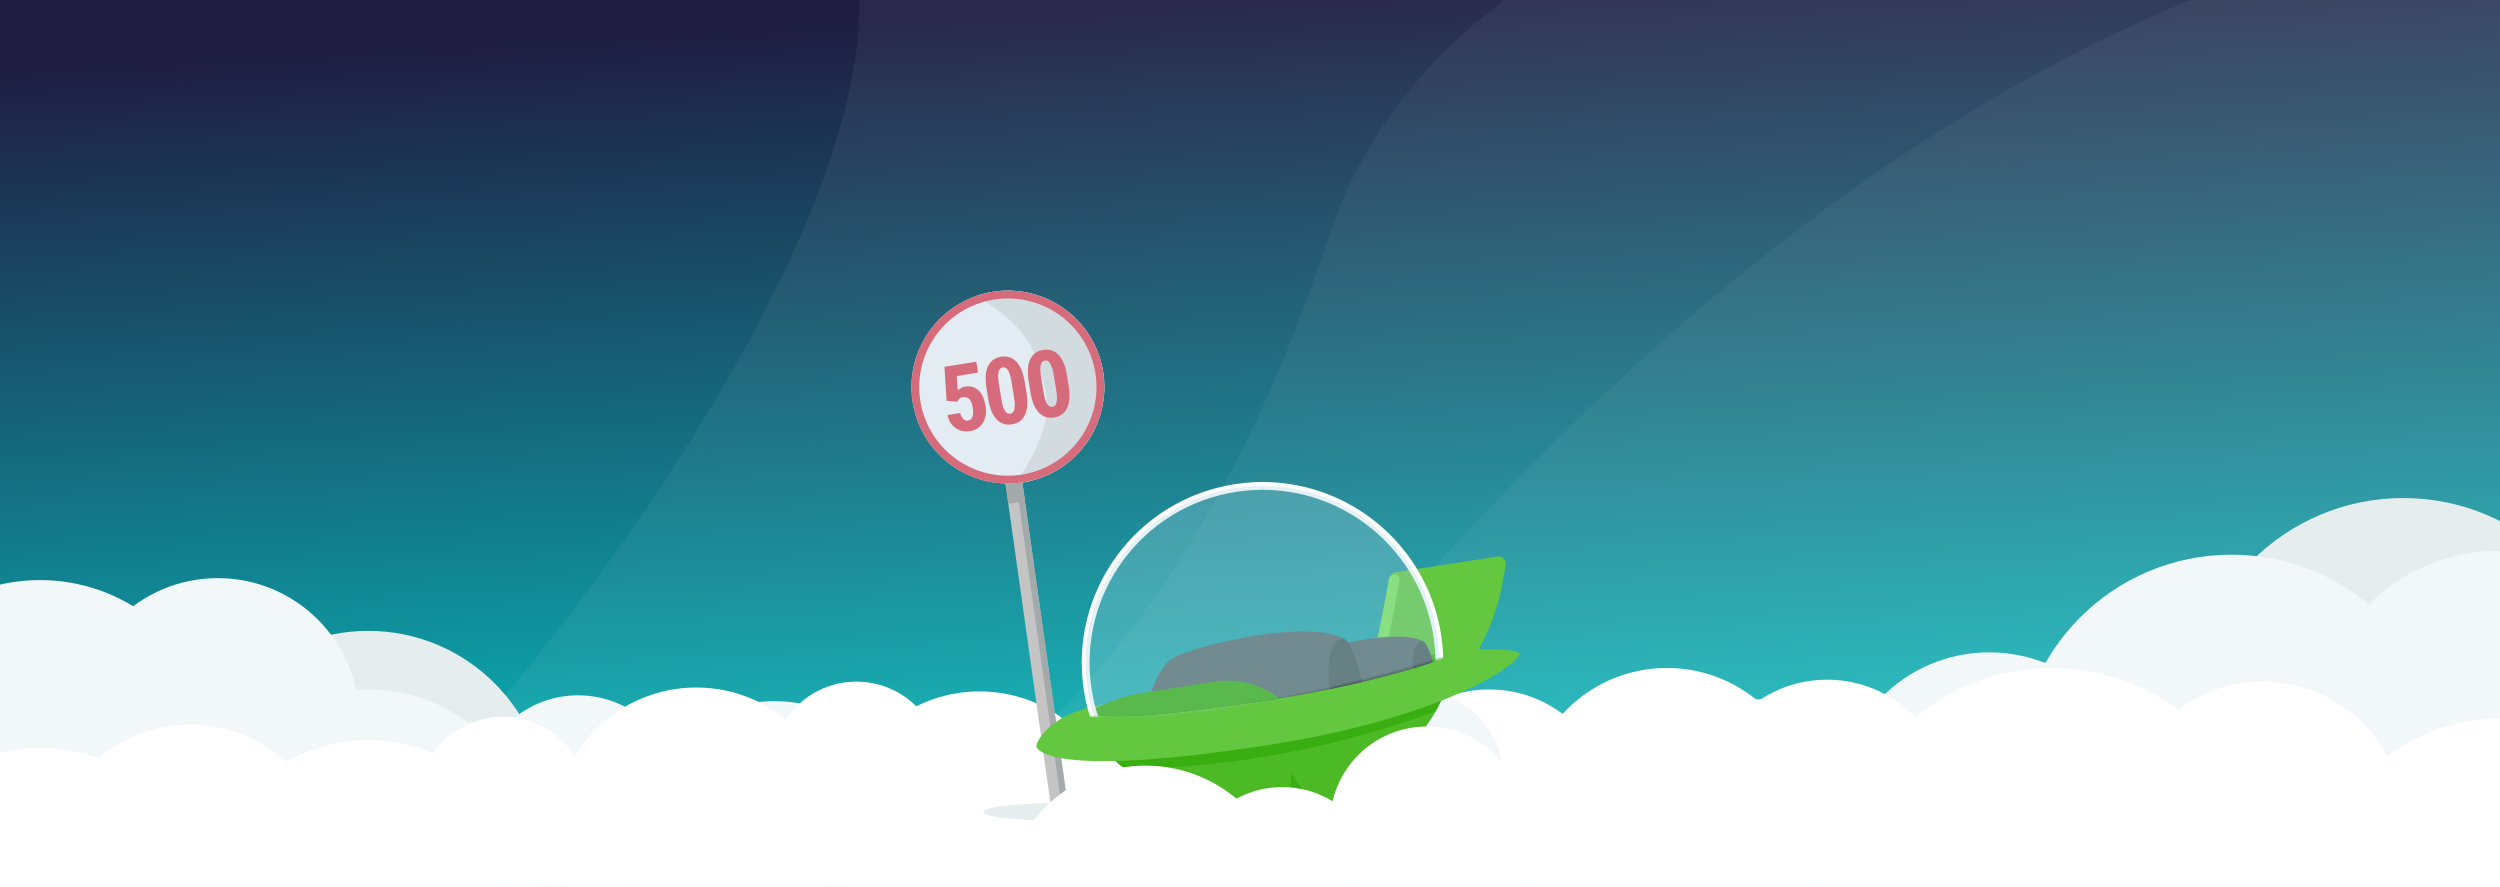 <svg width="1280" height="454" viewBox="0 0 1280 454" fill="none" xmlns="http://www.w3.org/2000/svg">
<rect x="0" y="0" width="1280" height="454" fill="#333333" stroke="none"/>
<g clip-path="url(#clip0)">
<g clip-path="url(#clip1)">
<rect width="1280" height="840" fill="white"/>
<rect width="1280" height="378" fill="white"/>
<rect x="-5" width="1285" height="406" fill="url(#paint0_linear)"/>
<g opacity="0.5">
<path d="M158.5 455.085C91.3 501.085 62.167 602.252 56 647.085H1508.5L1531.5 -118.915C1187.33 -136.082 496.1 -169.915 484.5 -167.915C470 -165.415 437 -141.915 440 -0.415C443 141.085 242.5 397.585 158.5 455.085Z" fill="white" fill-opacity="0.1" style="mix-blend-mode:soft-light"/>
<path d="M343 501.585C270.2 552.385 220.667 626.418 205 657.085L1477 625.585C1505.33 418.752 1545 -8.715 1477 -63.915C1392 -132.915 774.5 -164.915 680.5 120.585C586.5 406.085 434 438.085 343 501.585Z" fill="white" fill-opacity="0.1" style="mix-blend-mode:soft-light"/>
<g style="mix-blend-mode:soft-light">
<path d="M499.344 529.088C395.422 556.207 317.814 625.719 292 657.085L1440.64 623.771C1570.71 497.332 1825.17 64.293 1513 -26.415C1122.79 -139.8 810.61 208.803 730.171 294.719C649.731 380.635 629.247 495.189 499.344 529.088Z" fill="white" fill-opacity="0.1"/>
</g>
</g>
<circle cx="188.5" cy="414.5" r="91.5" fill="#E6EDEF"/>
<circle cx="111.5" cy="391.5" r="72.5" fill="#E6EDEF"/>
<circle cx="197.5" cy="455.5" r="85.5" fill="#E6EDEF"/>
<circle cx="1230.5" cy="364.5" r="109.5" fill="#E6EDEF"/>
<circle cx="1158.5" cy="448.5" r="72.5" fill="#E6EDEF"/>
<circle cx="1279.5" cy="399.5" r="94.5" fill="#E6EDEF"/>
<circle cx="1086.5" cy="428.5" r="43.5" fill="#E6EDEF"/>
<circle cx="1085.5" cy="406.5" r="77.5" fill="#E6EDEF"/>
<circle cx="988.5" cy="433.5" r="62.5" fill="#E6EDEF"/>
<circle cx="20.5" cy="388.5" r="91.5" fill="#F2F7F9"/>
<circle cx="111.5" cy="368.5" r="72.5" fill="#F2F7F9"/>
<circle cx="188.5" cy="438.5" r="85.5" fill="#F2F7F9"/>
<circle cx="396.5" cy="431.5" r="72.5" fill="#F2F7F9"/>
<circle cx="515.5" cy="453.5" r="72.5" fill="#F2F7F9"/>
<circle cx="712.5" cy="433.5" r="72.5" fill="#F2F7F9"/>
<circle cx="903.5" cy="430.5" r="72.5" fill="#F2F7F9"/>
<circle cx="1142.5" cy="393.5" r="109.5" fill="#F2F7F9"/>
<circle cx="1158.5" cy="425.5" r="72.5" fill="#F2F7F9"/>
<circle cx="1279.5" cy="376.5" r="94.5" fill="#F2F7F9"/>
<circle cx="1086.5" cy="405.5" r="43.5" fill="#F2F7F9"/>
<circle cx="296" cy="408" r="52" fill="#F2F7F9"/>
<circle cx="609.5" cy="443.5" r="62.5" fill="#F2F7F9"/>
<circle cx="1018.5" cy="411.5" r="77.5" fill="#F2F7F9"/>
<circle cx="812.5" cy="441.5" r="62.5" fill="#F2F7F9"/>
<circle cx="20.5" cy="474.5" r="91.5" fill="white"/>
<circle cx="97.5" cy="443.5" r="72.5" fill="white"/>
<circle cx="188.5" cy="464.5" r="85.5" fill="white"/>
<circle cx="356.5" cy="424.5" r="72.5" fill="white"/>
<circle cx="501.5" cy="426.5" r="72.5" fill="white"/>
<circle cx="677.5" cy="426.5" r="72.5" fill="white"/>
<circle cx="853.5" cy="414.5" r="72.5" fill="white"/>
<circle cx="1050.5" cy="451.5" r="109.5" fill="white"/>
<circle cx="1158.5" cy="421.5" r="72.5" fill="white"/>
<circle cx="1279.5" cy="462.5" r="94.5" fill="white"/>
<circle cx="438.5" cy="392.5" r="43.5" fill="white"/>
<circle cx="257.5" cy="410.5" r="43.5" fill="white"/>
<circle cx="591.5" cy="420.5" r="62.5" fill="white"/>
<circle cx="935.5" cy="410.5" r="62.5" fill="white"/>
<circle cx="762.5" cy="415.5" r="62.5" fill="white"/>
<rect y="397" width="1280" height="523" fill="white"/>
<ellipse cx="666.029" cy="426.088" rx="97.029" ry="6.088" fill="#E6EDEF"/>
<ellipse cx="543.692" cy="415.695" rx="40.182" ry="4.592" fill="#E6EDEF"/>
<rect x="511.948" y="227.323" width="8.628" height="191.73" transform="rotate(-8.016 511.948 227.323)" fill="#C4C4C4"/>
<rect x="517.33" y="226.565" width="3.193" height="191.73" transform="rotate(-8.016 517.33 226.565)" fill="#A4A9AB"/>
<rect x="511.948" y="227.323" width="8.628" height="30.906" transform="rotate(-8.016 511.948 227.323)" fill="#A4A9AB"/>
<circle cx="516.042" cy="198.186" r="49.37" transform="rotate(-18.742 516.042 198.186)" fill="#E3ECF2"/>
<path d="M562.795 182.322C571.556 208.143 557.726 236.177 531.905 244.938C506.084 253.699 540.181 233.525 535.609 200.657C528.962 176.592 527.406 169.022 500.18 151.433C526 142.672 554.034 156.502 562.795 182.322Z" fill="#D1DBE0"/>
<circle cx="516.042" cy="198.186" r="47.37" transform="rotate(-18.742 516.042 198.186)" stroke="#D66C7B" stroke-width="4"/>
<circle cx="728" cy="396" r="41" fill="#F2F7F9"/>
<path d="M603.36 404.866L598.286 425.329C598.286 425.329 598.233 427.807 604.312 426.873C610.391 425.939 642.577 418.004 642.577 418.004C642.577 418.004 623.423 418.273 621.274 413.152C619.125 408.031 603.36 404.866 603.36 404.866Z" fill="#63C740"/>
<path d="M621.274 413.152C620.034 410.21 614.293 407.907 609.637 406.486C607.978 407.006 606.589 408.157 605.771 409.691L602.209 423.682C602.209 423.682 601.702 426.605 604.312 426.873C610.386 425.94 642.576 418.004 642.576 418.004C642.576 418.004 623.423 418.273 621.274 413.152Z" fill="#39AE10"/>
<path d="M766.86 284.949L714.484 292.994C713.663 293.12 712.901 293.501 712.308 294.083C711.715 294.665 711.319 295.419 711.177 296.238L694.955 381.765C694.955 381.765 761.49 366.325 770.916 288.587C771.183 286.379 769.053 284.613 766.86 284.949Z" fill="#63C740"/>
<path d="M560.708 377.323C578.149 403.836 616.755 418.837 658.462 412.431C700.169 406.026 732.493 380.13 741.173 349.605L560.708 377.323Z" fill="#4BBA24"/>
<path d="M575.198 393.121C597.601 393.685 659.205 392.117 735.112 364.111C737.474 359.912 739.384 355.475 740.809 350.873C728.502 353.64 717.674 356.347 717.674 356.347L564.252 380.481L564.576 382.593C567.743 386.461 571.303 389.989 575.198 393.121V393.121Z" fill="#39AE10"/>
<path d="M530.547 381.956C530.547 381.956 531.171 399.612 648.469 381.596C729.558 369.141 772.344 344.817 778.091 335.059C779.967 331.878 752.005 331.756 728.232 333.319C704.459 334.882 575.47 358.349 558.797 361.954C542.124 365.559 532.157 375.443 530.547 381.956Z" fill="#63C740"/>
<path d="M674.882 408.129L669.571 396.628L661.157 395.989L660.265 412.034C665.217 411.052 670.099 409.748 674.882 408.129Z" fill="#39AE10"/>
<path d="M661.156 395.989C661.156 395.989 673.15 416.3 681.887 414.958C690.623 413.616 720.773 406.432 727.421 404.137C730.776 401.069 725.699 403.122 717.235 403.148C708.772 403.174 691.885 402.291 689.369 391.656C679.161 393.067 661.156 395.989 661.156 395.989Z" fill="#4BBA24"/>
<path d="M709.009 337.316L749.196 331.143L754.283 319.398L711.158 325.854L709.009 337.316Z" fill="#63C740"/>
<path d="M709.009 337.316L716.519 297.271C716.624 296.699 716.546 296.109 716.295 295.584C716.043 295.06 715.633 294.629 715.121 294.353C714.108 293.84 712.709 293.909 711.179 296.253C709.839 305.335 703.158 338.209 703.158 338.209L709.009 337.316Z" fill="#7EE45A"/>
<path d="M739.137 336.344C738.588 332.773 698.02 337.96 648.163 345.618C596.654 353.529 558.341 362.385 558.6 364.073C559.462 369.684 600.27 366.026 650.122 358.369C699.973 350.713 739.396 338.032 739.137 336.344Z" fill="#39AE10"/>
<path d="M728.471 328.286C715.659 321.509 676.787 331.181 671.652 334.998C666.212 339.039 664.013 348.785 664.013 348.785L664.724 353.417C672.671 352.786 682.557 351.623 693.446 350.086C711.826 345.874 726.086 341.679 733.505 339.004C732.444 334.881 730.659 329.548 728.471 328.286Z" fill="#5B6C70"/>
<path d="M733.526 339.001C732.444 334.881 730.659 329.548 728.472 328.291C728.313 328.211 728.155 328.131 727.992 328.057C723.202 329.837 723.074 337.296 723.562 342.244C727.619 341.021 730.978 339.92 733.526 339.001Z" fill="#4D5C5E"/>
<path d="M650.122 358.369C667.533 355.695 683.66 352.409 697.291 349.192C696.098 343.632 692.677 329.586 688.102 326.952C668.215 316.432 607.878 331.443 599.914 337.365C591.481 343.641 588.062 358.769 588.062 358.769L589.166 365.956C605.376 364.668 626.754 361.958 650.122 358.369Z" fill="#5B6C70"/>
<path d="M688.102 326.952C687.864 326.827 687.61 326.704 687.362 326.586C678.37 329.93 679.964 346.158 681.025 352.793C686.752 351.605 692.198 350.392 697.292 349.192C696.099 343.638 692.683 329.585 688.102 326.952Z" fill="#4D5C5E"/>
<path d="M650.122 358.369C651.73 358.122 653.326 357.877 654.911 357.634C650.348 354.018 645.088 351.384 639.46 349.897C633.832 348.41 627.957 348.103 622.205 348.993L583.813 354.89C583.813 354.89 570.056 357.092 558.6 364.072C559.462 369.683 600.27 366.026 650.122 358.369Z" fill="#39AE10"/>
<mask id="mask0" mask-type="alpha" maskUnits="userSpaceOnUse" x="537" y="228" width="207" height="146">
<path d="M556.052 366.552C556.052 366.552 617.441 373.309 740.544 336.331C744.599 293.736 695.449 232.889 633.868 242.347C572.286 251.806 537.818 323.93 556.052 366.552Z" fill="#799EAA"/>
</mask>
<g mask="url(#mask0)">
<path d="M660.168 428.877C709.599 421.284 743.516 375.051 735.922 325.612C728.329 276.172 682.101 242.248 632.669 249.841C583.238 257.433 549.322 303.666 556.915 353.106C564.509 402.545 610.737 436.469 660.168 428.877Z" stroke="white" stroke-width="4" stroke-miterlimit="10"/>
<path opacity="0.5" d="M660.168 428.877C709.599 421.284 743.516 375.051 735.922 325.612C728.329 276.172 682.101 242.248 632.669 249.841C583.238 257.433 549.322 303.666 556.915 353.106C564.509 402.545 610.737 436.469 660.168 428.877Z" fill="#A6D3DD" fill-opacity="0.6"/>
</g>
<circle cx="586.5" cy="464.5" r="72.5" fill="white"/>
<circle cx="656.5" cy="452.5" r="49.5" fill="white"/>
<circle cx="730.5" cy="421.5" r="49.5" fill="white"/>
<path d="M484.661 205.217L483.547 187.827L499.856 185.178L500.766 190.777L489.823 192.554L490.394 199.87C491.521 198.816 492.755 198.18 494.097 197.962C496.873 197.511 499.169 198.151 500.986 199.883C502.818 201.611 504.027 204.28 504.613 207.889C505.162 211.267 504.71 214.134 503.256 216.491C501.803 218.849 499.58 220.27 496.588 220.756C494.814 221.044 493.104 220.895 491.458 220.307C489.808 219.704 488.423 218.726 487.301 217.373C486.194 216.017 485.479 214.392 485.155 212.498L491.633 211.446C491.969 212.832 492.492 213.863 493.204 214.539C493.915 215.215 494.733 215.477 495.659 215.327C496.738 215.152 497.487 214.5 497.906 213.371C498.321 212.227 498.361 210.622 498.026 208.555C497.71 206.612 497.117 205.204 496.248 204.333C495.393 203.458 494.334 203.124 493.069 203.329C491.835 203.53 490.948 204.109 490.407 205.068L490.085 205.714L484.661 205.217ZM525.589 201.277C526.345 205.934 526.076 209.635 524.78 212.378C523.5 215.119 521.294 216.743 518.163 217.252C515.063 217.755 512.471 216.95 510.386 214.835C508.314 212.702 506.884 209.404 506.096 204.941L505.063 198.579C504.309 193.937 504.573 190.253 505.856 187.528C507.136 184.787 509.35 183.161 512.496 182.65C515.642 182.139 518.254 182.966 520.331 185.13C522.407 187.293 523.828 190.632 524.593 195.146L525.589 201.277ZM517.91 195.519C517.479 192.866 516.894 190.919 516.154 189.678C515.414 188.437 514.489 187.907 513.379 188.087C511.297 188.425 510.612 191.03 511.324 195.9L512.688 204.298C513.128 207.013 513.719 208.99 514.459 210.232C515.214 211.47 516.154 211.998 517.28 211.815C518.344 211.643 519.031 210.898 519.339 209.581C519.661 208.247 519.629 206.297 519.244 203.732L517.91 195.519ZM547.187 197.769C547.944 202.426 547.674 206.127 546.378 208.87C545.098 211.611 542.892 213.235 539.761 213.744C536.661 214.247 534.069 213.442 531.984 211.327C529.912 209.194 528.482 205.896 527.694 201.433L526.661 195.071C525.907 190.429 526.171 186.745 527.454 184.02C528.734 181.279 530.948 179.654 534.094 179.142C537.24 178.631 539.852 179.458 541.929 181.622C544.006 183.785 545.426 187.124 546.191 191.638L547.187 197.769ZM539.508 192.011C539.078 189.359 538.492 187.412 537.752 186.17C537.013 184.929 536.087 184.399 534.977 184.579C532.895 184.917 532.21 187.522 532.922 192.392L534.286 200.79C534.727 203.505 535.317 205.482 536.057 206.724C536.812 207.962 537.753 208.49 538.878 208.307C539.943 208.135 540.629 207.39 540.938 206.073C541.259 204.739 541.227 202.789 540.842 200.224L539.508 192.011Z" fill="#D66C7B"/>
</g>
</g>
<defs>
<linearGradient id="paint0_linear" x1="637.5" y1="0" x2="669.104" y2="582.618" gradientUnits="userSpaceOnUse">
<stop stop-color="#1F1D42"/>
<stop offset="1" stop-color="#00FFF0"/>
</linearGradient>
<clipPath id="clip0">
<rect width="1280" height="454" fill="white"/>
</clipPath>
<clipPath id="clip1">
<rect width="1280" height="840" fill="white"/>
</clipPath>
</defs>
</svg>

